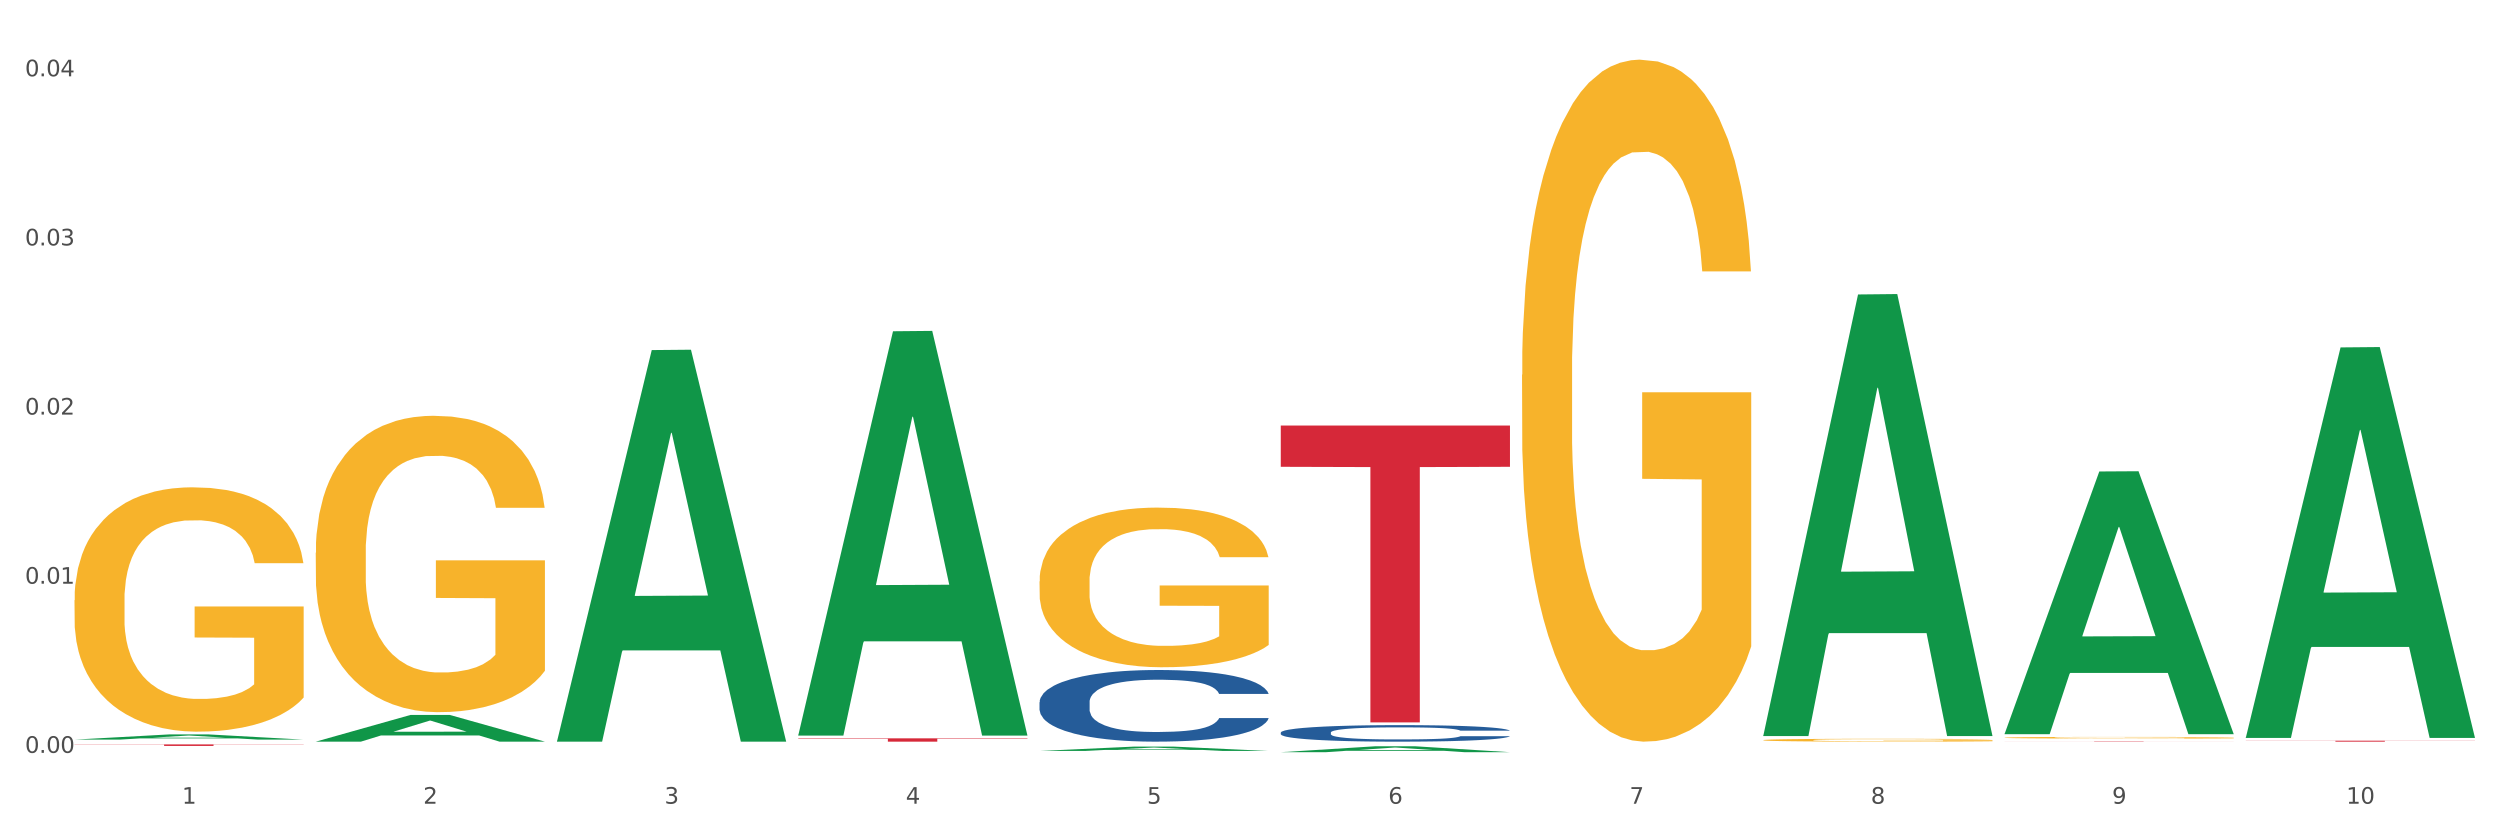 <?xml version="1.0" encoding="utf-8" standalone="no"?>
<!DOCTYPE svg PUBLIC "-//W3C//DTD SVG 1.1//EN"
  "http://www.w3.org/Graphics/SVG/1.1/DTD/svg11.dtd">
<svg xmlns:xlink="http://www.w3.org/1999/xlink" width="1080pt" height="360pt" viewBox="0 0 1080 360" xmlns="http://www.w3.org/2000/svg" version="1.1">
 <rect x="0" y="0" width="1080" height="360" fill="#333333" stroke="none"/>
 <defs>
  <style type="text/css">*{stroke-linejoin: round; stroke-linecap: butt}</style>
 </defs>
 <g id="figure_1">
  <g id="patch_1">
   <path d="M 0 360 
L 1080 360 
L 1080 0 
L 0 0 
z
" style="fill: #ffffff; stroke: #ffffff; stroke-linejoin: miter"/>
  </g>
  <g id="axes_1">
   <g id="matplotlib.axis_1">
    <g id="xtick_1">
     <g id="text_1">
      <!-- 1 -->
      <g style="fill: #4d4d4d" transform="translate(78.627 347.204) scale(0.096 -0.096)">
       <defs>
        <path id="DejaVuSans-31" d="M 794 531 
L 1825 531 
L 1825 4091 
L 703 3866 
L 703 4441 
L 1819 4666 
L 2450 4666 
L 2450 531 
L 3481 531 
L 3481 0 
L 794 0 
L 794 531 
z
" transform="scale(0.016)"/>
       </defs>
       <use xlink:href="#DejaVuSans-31"/>
      </g>
     </g>
    </g>
    <g id="xtick_2">
     <g id="text_2">
      <!-- 2 -->
      <g style="fill: #4d4d4d" transform="translate(182.851 347.204) scale(0.096 -0.096)">
       <defs>
        <path id="DejaVuSans-32" d="M 1228 531 
L 3431 531 
L 3431 0 
L 469 0 
L 469 531 
Q 828 903 1448 1529 
Q 2069 2156 2228 2338 
Q 2531 2678 2651 2914 
Q 2772 3150 2772 3378 
Q 2772 3750 2511 3984 
Q 2250 4219 1831 4219 
Q 1534 4219 1204 4116 
Q 875 4013 500 3803 
L 500 4441 
Q 881 4594 1212 4672 
Q 1544 4750 1819 4750 
Q 2544 4750 2975 4387 
Q 3406 4025 3406 3419 
Q 3406 3131 3298 2873 
Q 3191 2616 2906 2266 
Q 2828 2175 2409 1742 
Q 1991 1309 1228 531 
z
" transform="scale(0.016)"/>
       </defs>
       <use xlink:href="#DejaVuSans-32"/>
      </g>
     </g>
    </g>
    <g id="xtick_3">
     <g id="text_3">
      <!-- 3 -->
      <g style="fill: #4d4d4d" transform="translate(287.074 347.204) scale(0.096 -0.096)">
       <defs>
        <path id="DejaVuSans-33" d="M 2597 2516 
Q 3050 2419 3304 2112 
Q 3559 1806 3559 1356 
Q 3559 666 3084 287 
Q 2609 -91 1734 -91 
Q 1441 -91 1130 -33 
Q 819 25 488 141 
L 488 750 
Q 750 597 1062 519 
Q 1375 441 1716 441 
Q 2309 441 2620 675 
Q 2931 909 2931 1356 
Q 2931 1769 2642 2001 
Q 2353 2234 1838 2234 
L 1294 2234 
L 1294 2753 
L 1863 2753 
Q 2328 2753 2575 2939 
Q 2822 3125 2822 3475 
Q 2822 3834 2567 4026 
Q 2313 4219 1838 4219 
Q 1578 4219 1281 4162 
Q 984 4106 628 3988 
L 628 4550 
Q 988 4650 1302 4700 
Q 1616 4750 1894 4750 
Q 2613 4750 3031 4423 
Q 3450 4097 3450 3541 
Q 3450 3153 3228 2886 
Q 3006 2619 2597 2516 
z
" transform="scale(0.016)"/>
       </defs>
       <use xlink:href="#DejaVuSans-33"/>
      </g>
     </g>
    </g>
    <g id="xtick_4">
     <g id="text_4">
      <!-- 4 -->
      <g style="fill: #4d4d4d" transform="translate(391.298 347.204) scale(0.096 -0.096)">
       <defs>
        <path id="DejaVuSans-34" d="M 2419 4116 
L 825 1625 
L 2419 1625 
L 2419 4116 
z
M 2253 4666 
L 3047 4666 
L 3047 1625 
L 3713 1625 
L 3713 1100 
L 3047 1100 
L 3047 0 
L 2419 0 
L 2419 1100 
L 313 1100 
L 313 1709 
L 2253 4666 
z
" transform="scale(0.016)"/>
       </defs>
       <use xlink:href="#DejaVuSans-34"/>
      </g>
     </g>
    </g>
    <g id="xtick_5">
     <g id="text_5">
      <!-- 5 -->
      <g style="fill: #4d4d4d" transform="translate(495.522 347.204) scale(0.096 -0.096)">
       <defs>
        <path id="DejaVuSans-35" d="M 691 4666 
L 3169 4666 
L 3169 4134 
L 1269 4134 
L 1269 2991 
Q 1406 3038 1543 3061 
Q 1681 3084 1819 3084 
Q 2600 3084 3056 2656 
Q 3513 2228 3513 1497 
Q 3513 744 3044 326 
Q 2575 -91 1722 -91 
Q 1428 -91 1123 -41 
Q 819 9 494 109 
L 494 744 
Q 775 591 1075 516 
Q 1375 441 1709 441 
Q 2250 441 2565 725 
Q 2881 1009 2881 1497 
Q 2881 1984 2565 2268 
Q 2250 2553 1709 2553 
Q 1456 2553 1204 2497 
Q 953 2441 691 2322 
L 691 4666 
z
" transform="scale(0.016)"/>
       </defs>
       <use xlink:href="#DejaVuSans-35"/>
      </g>
     </g>
    </g>
    <g id="xtick_6">
     <g id="text_6">
      <!-- 6 -->
      <g style="fill: #4d4d4d" transform="translate(599.745 347.204) scale(0.096 -0.096)">
       <defs>
        <path id="DejaVuSans-36" d="M 2113 2584 
Q 1688 2584 1439 2293 
Q 1191 2003 1191 1497 
Q 1191 994 1439 701 
Q 1688 409 2113 409 
Q 2538 409 2786 701 
Q 3034 994 3034 1497 
Q 3034 2003 2786 2293 
Q 2538 2584 2113 2584 
z
M 3366 4563 
L 3366 3988 
Q 3128 4100 2886 4159 
Q 2644 4219 2406 4219 
Q 1781 4219 1451 3797 
Q 1122 3375 1075 2522 
Q 1259 2794 1537 2939 
Q 1816 3084 2150 3084 
Q 2853 3084 3261 2657 
Q 3669 2231 3669 1497 
Q 3669 778 3244 343 
Q 2819 -91 2113 -91 
Q 1303 -91 875 529 
Q 447 1150 447 2328 
Q 447 3434 972 4092 
Q 1497 4750 2381 4750 
Q 2619 4750 2861 4703 
Q 3103 4656 3366 4563 
z
" transform="scale(0.016)"/>
       </defs>
       <use xlink:href="#DejaVuSans-36"/>
      </g>
     </g>
    </g>
    <g id="xtick_7">
     <g id="text_7">
      <!-- 7 -->
      <g style="fill: #4d4d4d" transform="translate(703.969 347.204) scale(0.096 -0.096)">
       <defs>
        <path id="DejaVuSans-37" d="M 525 4666 
L 3525 4666 
L 3525 4397 
L 1831 0 
L 1172 0 
L 2766 4134 
L 525 4134 
L 525 4666 
z
" transform="scale(0.016)"/>
       </defs>
       <use xlink:href="#DejaVuSans-37"/>
      </g>
     </g>
    </g>
    <g id="xtick_8">
     <g id="text_8">
      <!-- 8 -->
      <g style="fill: #4d4d4d" transform="translate(808.193 347.204) scale(0.096 -0.096)">
       <defs>
        <path id="DejaVuSans-38" d="M 2034 2216 
Q 1584 2216 1326 1975 
Q 1069 1734 1069 1313 
Q 1069 891 1326 650 
Q 1584 409 2034 409 
Q 2484 409 2743 651 
Q 3003 894 3003 1313 
Q 3003 1734 2745 1975 
Q 2488 2216 2034 2216 
z
M 1403 2484 
Q 997 2584 770 2862 
Q 544 3141 544 3541 
Q 544 4100 942 4425 
Q 1341 4750 2034 4750 
Q 2731 4750 3128 4425 
Q 3525 4100 3525 3541 
Q 3525 3141 3298 2862 
Q 3072 2584 2669 2484 
Q 3125 2378 3379 2068 
Q 3634 1759 3634 1313 
Q 3634 634 3220 271 
Q 2806 -91 2034 -91 
Q 1263 -91 848 271 
Q 434 634 434 1313 
Q 434 1759 690 2068 
Q 947 2378 1403 2484 
z
M 1172 3481 
Q 1172 3119 1398 2916 
Q 1625 2713 2034 2713 
Q 2441 2713 2670 2916 
Q 2900 3119 2900 3481 
Q 2900 3844 2670 4047 
Q 2441 4250 2034 4250 
Q 1625 4250 1398 4047 
Q 1172 3844 1172 3481 
z
" transform="scale(0.016)"/>
       </defs>
       <use xlink:href="#DejaVuSans-38"/>
      </g>
     </g>
    </g>
    <g id="xtick_9">
     <g id="text_9">
      <!-- 9 -->
      <g style="fill: #4d4d4d" transform="translate(912.416 347.204) scale(0.096 -0.096)">
       <defs>
        <path id="DejaVuSans-39" d="M 703 97 
L 703 672 
Q 941 559 1184 500 
Q 1428 441 1663 441 
Q 2288 441 2617 861 
Q 2947 1281 2994 2138 
Q 2813 1869 2534 1725 
Q 2256 1581 1919 1581 
Q 1219 1581 811 2004 
Q 403 2428 403 3163 
Q 403 3881 828 4315 
Q 1253 4750 1959 4750 
Q 2769 4750 3195 4129 
Q 3622 3509 3622 2328 
Q 3622 1225 3098 567 
Q 2575 -91 1691 -91 
Q 1453 -91 1209 -44 
Q 966 3 703 97 
z
M 1959 2075 
Q 2384 2075 2632 2365 
Q 2881 2656 2881 3163 
Q 2881 3666 2632 3958 
Q 2384 4250 1959 4250 
Q 1534 4250 1286 3958 
Q 1038 3666 1038 3163 
Q 1038 2656 1286 2365 
Q 1534 2075 1959 2075 
z
" transform="scale(0.016)"/>
       </defs>
       <use xlink:href="#DejaVuSans-39"/>
      </g>
     </g>
    </g>
    <g id="xtick_10">
     <g id="text_10">
      <!-- 10 -->
      <g style="fill: #4d4d4d" transform="translate(1013.586 347.204) scale(0.096 -0.096)">
       <defs>
        <path id="DejaVuSans-30" d="M 2034 4250 
Q 1547 4250 1301 3770 
Q 1056 3291 1056 2328 
Q 1056 1369 1301 889 
Q 1547 409 2034 409 
Q 2525 409 2770 889 
Q 3016 1369 3016 2328 
Q 3016 3291 2770 3770 
Q 2525 4250 2034 4250 
z
M 2034 4750 
Q 2819 4750 3233 4129 
Q 3647 3509 3647 2328 
Q 3647 1150 3233 529 
Q 2819 -91 2034 -91 
Q 1250 -91 836 529 
Q 422 1150 422 2328 
Q 422 3509 836 4129 
Q 1250 4750 2034 4750 
z
" transform="scale(0.016)"/>
       </defs>
       <use xlink:href="#DejaVuSans-31"/>
       <use xlink:href="#DejaVuSans-30" transform="translate(63.623 0)"/>
      </g>
     </g>
    </g>
    <g id="xtick_11"/>
    <g id="xtick_12"/>
    <g id="xtick_13"/>
    <g id="xtick_14"/>
    <g id="xtick_15"/>
    <g id="xtick_16"/>
    <g id="xtick_17"/>
    <g id="xtick_18"/>
    <g id="xtick_19"/>
   </g>
   <g id="matplotlib.axis_2">
    <g id="ytick_1">
     <g id="text_11">
      <!-- 0.00 -->
      <g style="fill: #4d4d4d" transform="translate(10.8 325.229) scale(0.096 -0.096)">
       <defs>
        <path id="DejaVuSans-2e" d="M 684 794 
L 1344 794 
L 1344 0 
L 684 0 
L 684 794 
z
" transform="scale(0.016)"/>
       </defs>
       <use xlink:href="#DejaVuSans-30"/>
       <use xlink:href="#DejaVuSans-2e" transform="translate(63.623 0)"/>
       <use xlink:href="#DejaVuSans-30" transform="translate(95.41 0)"/>
       <use xlink:href="#DejaVuSans-30" transform="translate(159.033 0)"/>
      </g>
     </g>
    </g>
    <g id="ytick_2">
     <g id="text_12">
      <!-- 0.01 -->
      <g style="fill: #4d4d4d" transform="translate(10.8 252.162) scale(0.096 -0.096)">
       <use xlink:href="#DejaVuSans-30"/>
       <use xlink:href="#DejaVuSans-2e" transform="translate(63.623 0)"/>
       <use xlink:href="#DejaVuSans-30" transform="translate(95.41 0)"/>
       <use xlink:href="#DejaVuSans-31" transform="translate(159.033 0)"/>
      </g>
     </g>
    </g>
    <g id="ytick_3">
     <g id="text_13">
      <!-- 0.02 -->
      <g style="fill: #4d4d4d" transform="translate(10.8 179.096) scale(0.096 -0.096)">
       <use xlink:href="#DejaVuSans-30"/>
       <use xlink:href="#DejaVuSans-2e" transform="translate(63.623 0)"/>
       <use xlink:href="#DejaVuSans-30" transform="translate(95.41 0)"/>
       <use xlink:href="#DejaVuSans-32" transform="translate(159.033 0)"/>
      </g>
     </g>
    </g>
    <g id="ytick_4">
     <g id="text_14">
      <!-- 0.03 -->
      <g style="fill: #4d4d4d" transform="translate(10.8 106.029) scale(0.096 -0.096)">
       <use xlink:href="#DejaVuSans-30"/>
       <use xlink:href="#DejaVuSans-2e" transform="translate(63.623 0)"/>
       <use xlink:href="#DejaVuSans-30" transform="translate(95.41 0)"/>
       <use xlink:href="#DejaVuSans-33" transform="translate(159.033 0)"/>
      </g>
     </g>
    </g>
    <g id="ytick_5">
     <g id="text_15">
      <!-- 0.04 -->
      <g style="fill: #4d4d4d" transform="translate(10.8 32.963) scale(0.096 -0.096)">
       <use xlink:href="#DejaVuSans-30"/>
       <use xlink:href="#DejaVuSans-2e" transform="translate(63.623 0)"/>
       <use xlink:href="#DejaVuSans-30" transform="translate(95.41 0)"/>
       <use xlink:href="#DejaVuSans-34" transform="translate(159.033 0)"/>
      </g>
     </g>
    </g>
    <g id="ytick_6"/>
    <g id="ytick_7"/>
    <g id="ytick_8"/>
    <g id="ytick_9"/>
   </g>
   <g id="PolyCollection_1">
    <path d="M 32.175 319.513 
L 32.277 319.511 
L 73.107 317.265 
L 90.051 317.263 
L 131.187 319.518 
L 111.589 319.518 
L 102.709 318.993 
L 60.552 318.993 
L 60.246 319.001 
L 51.671 319.518 
L 32.175 319.518 
L 32.175 319.513 
L 65.86 318.679 
L 97.401 318.677 
L 81.783 317.744 
L 81.579 317.74 
L 81.375 317.746 
L 65.758 318.677 
L 65.86 318.679 
L 32.175 319.513 
z
" clip-path="url(#p2237f4e175)" style="fill: #109648"/>
    <path d="M 449.069 251.153 
L 449.186 251.09 
L 449.186 248.822 
L 449.42 246.87 
L 450.589 242.145 
L 452.343 238.24 
L 453.628 236.161 
L 454.914 234.46 
L 456.434 232.759 
L 458.304 230.995 
L 461.694 228.413 
L 463.799 227.09 
L 466.37 225.704 
L 471.046 223.688 
L 474.436 222.554 
L 477.943 221.609 
L 483.671 220.476 
L 487.412 219.972 
L 491.386 219.594 
L 496.179 219.342 
L 499.803 219.279 
L 507.752 219.468 
L 514.532 220.035 
L 517.805 220.476 
L 522.014 221.231 
L 524.235 221.735 
L 527.859 222.743 
L 531.599 224.066 
L 534.171 225.2 
L 538.029 227.342 
L 540.951 229.484 
L 543.64 232.129 
L 545.043 233.956 
L 546.095 235.657 
L 547.03 237.61 
L 547.965 240.696 
L 526.923 240.696 
L 526.105 238.492 
L 524.819 236.413 
L 522.949 234.397 
L 521.312 233.137 
L 518.507 231.562 
L 515.935 230.554 
L 513.246 229.799 
L 509.973 229.169 
L 507.401 228.854 
L 503.778 228.602 
L 496.647 228.665 
L 491.854 229.169 
L 488.581 229.799 
L 486.477 230.365 
L 484.606 230.995 
L 482.502 231.877 
L 480.047 233.2 
L 478.294 234.397 
L 476.54 235.909 
L 475.138 237.421 
L 473.852 239.185 
L 472.8 241.074 
L 471.981 243.027 
L 471.28 245.421 
L 470.696 249.389 
L 470.696 258.019 
L 470.929 259.972 
L 471.514 262.555 
L 472.215 264.508 
L 473.384 266.839 
L 474.436 268.413 
L 476.424 270.681 
L 478.645 272.571 
L 480.398 273.768 
L 482.152 274.776 
L 485.191 276.162 
L 488.581 277.295 
L 491.503 277.988 
L 495.478 278.618 
L 498.167 278.87 
L 500.505 278.996 
L 506.232 278.996 
L 510.324 278.807 
L 514.883 278.366 
L 518.39 277.799 
L 521.312 277.106 
L 524.585 275.973 
L 526.69 274.902 
L 526.69 261.736 
L 500.972 261.673 
L 500.972 252.917 
L 548.082 252.917 
L 548.082 278.618 
L 546.095 279.941 
L 543.874 281.138 
L 541.536 282.209 
L 538.029 283.532 
L 533.82 284.792 
L 530.08 285.674 
L 526.105 286.429 
L 521.429 287.122 
L 515.351 287.752 
L 511.61 288.004 
L 506.934 288.193 
L 501.44 288.256 
L 496.647 288.13 
L 491.971 287.815 
L 487.061 287.248 
L 482.268 286.429 
L 478.645 285.611 
L 475.021 284.603 
L 471.163 283.28 
L 468.124 282.02 
L 465.786 280.886 
L 463.214 279.437 
L 460.409 277.547 
L 458.304 275.847 
L 456.434 274.083 
L 454.447 271.815 
L 453.044 269.862 
L 451.641 267.405 
L 450.823 265.579 
L 449.888 262.744 
L 449.186 258.775 
L 449.069 251.153 
z
" clip-path="url(#p2237f4e175)" style="fill: #f7b32b"/>
    <path d="M 657.517 161.912 
L 657.634 161.643 
L 657.634 151.956 
L 657.867 143.615 
L 659.036 123.434 
L 660.79 106.752 
L 662.076 97.872 
L 663.362 90.607 
L 664.881 83.342 
L 666.752 75.808 
L 670.142 64.776 
L 672.246 59.125 
L 674.818 53.205 
L 679.493 44.595 
L 682.884 39.751 
L 686.39 35.715 
L 692.118 30.872 
L 695.859 28.719 
L 699.834 27.105 
L 704.627 26.029 
L 708.25 25.759 
L 716.199 26.567 
L 722.979 28.988 
L 726.253 30.872 
L 730.461 34.101 
L 732.682 36.253 
L 736.306 40.559 
L 740.047 46.209 
L 742.618 51.053 
L 746.476 60.201 
L 749.398 69.35 
L 752.087 80.651 
L 753.49 88.454 
L 754.542 95.719 
L 755.477 104.061 
L 756.412 117.246 
L 735.371 117.246 
L 734.552 107.828 
L 733.266 98.948 
L 731.396 90.338 
L 729.76 84.956 
L 726.954 78.229 
L 724.382 73.924 
L 721.694 70.695 
L 718.42 68.005 
L 715.849 66.659 
L 712.225 65.583 
L 705.094 65.852 
L 700.301 68.005 
L 697.028 70.695 
L 694.924 73.117 
L 693.054 75.808 
L 690.949 79.575 
L 688.495 85.225 
L 686.741 90.338 
L 684.988 96.796 
L 683.585 103.254 
L 682.299 110.788 
L 681.247 118.86 
L 680.429 127.201 
L 679.727 137.426 
L 679.143 154.378 
L 679.143 191.242 
L 679.377 199.583 
L 679.961 210.615 
L 680.662 218.957 
L 681.831 228.912 
L 682.884 235.639 
L 684.871 245.326 
L 687.092 253.398 
L 688.845 258.511 
L 690.599 262.816 
L 693.638 268.736 
L 697.028 273.579 
L 699.951 276.539 
L 703.925 279.23 
L 706.614 280.306 
L 708.952 280.844 
L 714.68 280.844 
L 718.771 280.037 
L 723.33 278.153 
L 726.837 275.732 
L 729.76 272.772 
L 733.033 267.928 
L 735.137 263.354 
L 735.137 207.117 
L 709.419 206.848 
L 709.419 169.446 
L 756.529 169.446 
L 756.529 279.23 
L 754.542 284.88 
L 752.321 289.993 
L 749.983 294.567 
L 746.476 300.218 
L 742.268 305.599 
L 738.527 309.366 
L 734.552 312.595 
L 729.876 315.555 
L 723.798 318.246 
L 720.057 319.322 
L 715.381 320.129 
L 709.887 320.398 
L 705.094 319.86 
L 700.418 318.515 
L 695.508 316.093 
L 690.716 312.595 
L 687.092 309.097 
L 683.468 304.792 
L 679.61 299.141 
L 676.571 293.76 
L 674.233 288.916 
L 671.661 282.728 
L 668.856 274.655 
L 666.752 267.39 
L 664.881 259.856 
L 662.894 250.169 
L 661.491 241.828 
L 660.088 231.334 
L 659.27 223.531 
L 658.335 211.422 
L 657.634 194.471 
L 657.517 161.912 
z
" clip-path="url(#p2237f4e175)" style="fill: #f7b32b"/>
    <path d="M 761.74 319.728 
L 761.857 319.726 
L 761.857 319.685 
L 762.091 319.65 
L 763.26 319.565 
L 765.013 319.494 
L 766.299 319.457 
L 767.585 319.426 
L 769.105 319.395 
L 770.975 319.363 
L 774.365 319.316 
L 776.469 319.293 
L 779.041 319.267 
L 783.717 319.231 
L 787.107 319.211 
L 790.614 319.193 
L 796.342 319.173 
L 800.083 319.164 
L 804.057 319.157 
L 808.85 319.152 
L 812.474 319.151 
L 820.423 319.155 
L 827.203 319.165 
L 830.476 319.173 
L 834.685 319.187 
L 836.906 319.196 
L 840.529 319.214 
L 844.27 319.238 
L 846.842 319.258 
L 850.7 319.297 
L 853.622 319.336 
L 856.311 319.384 
L 857.713 319.417 
L 858.766 319.447 
L 859.701 319.483 
L 860.636 319.539 
L 839.594 319.539 
L 838.776 319.499 
L 837.49 319.461 
L 835.62 319.425 
L 833.983 319.402 
L 831.178 319.373 
L 828.606 319.355 
L 825.917 319.341 
L 822.644 319.33 
L 820.072 319.324 
L 816.448 319.32 
L 809.318 319.321 
L 804.525 319.33 
L 801.252 319.341 
L 799.148 319.352 
L 797.277 319.363 
L 795.173 319.379 
L 792.718 319.403 
L 790.965 319.425 
L 789.211 319.452 
L 787.809 319.479 
L 786.523 319.511 
L 785.471 319.545 
L 784.652 319.581 
L 783.951 319.624 
L 783.366 319.696 
L 783.366 319.852 
L 783.6 319.887 
L 784.185 319.934 
L 784.886 319.969 
L 786.055 320.011 
L 787.107 320.04 
L 789.094 320.081 
L 791.315 320.115 
L 793.069 320.136 
L 794.822 320.155 
L 797.862 320.18 
L 801.252 320.2 
L 804.174 320.213 
L 808.149 320.224 
L 810.837 320.229 
L 813.175 320.231 
L 818.903 320.231 
L 822.995 320.228 
L 827.554 320.22 
L 831.061 320.209 
L 833.983 320.197 
L 837.256 320.176 
L 839.36 320.157 
L 839.36 319.919 
L 813.643 319.918 
L 813.643 319.759 
L 860.753 319.759 
L 860.753 320.224 
L 858.766 320.248 
L 856.544 320.27 
L 854.206 320.289 
L 850.7 320.313 
L 846.491 320.336 
L 842.751 320.352 
L 838.776 320.365 
L 834.1 320.378 
L 828.021 320.389 
L 824.281 320.394 
L 819.605 320.397 
L 814.111 320.398 
L 809.318 320.396 
L 804.642 320.39 
L 799.732 320.38 
L 794.939 320.365 
L 791.315 320.351 
L 787.692 320.332 
L 783.834 320.308 
L 780.795 320.286 
L 778.457 320.265 
L 775.885 320.239 
L 773.079 320.205 
L 770.975 320.174 
L 769.105 320.142 
L 767.118 320.101 
L 765.715 320.066 
L 764.312 320.021 
L 763.494 319.988 
L 762.559 319.937 
L 761.857 319.865 
L 761.74 319.728 
z
" clip-path="url(#p2237f4e175)" style="fill: #f7b32b"/>
    <path d="M 865.964 318.681 
L 866.081 318.681 
L 866.081 318.657 
L 866.315 318.636 
L 867.484 318.587 
L 869.237 318.546 
L 870.523 318.524 
L 871.809 318.506 
L 873.329 318.488 
L 875.199 318.47 
L 878.589 318.443 
L 880.693 318.429 
L 883.265 318.414 
L 887.941 318.393 
L 891.331 318.381 
L 894.838 318.371 
L 900.566 318.359 
L 904.306 318.354 
L 908.281 318.35 
L 913.074 318.347 
L 916.698 318.347 
L 924.647 318.349 
L 931.427 318.354 
L 934.7 318.359 
L 938.908 318.367 
L 941.129 318.372 
L 944.753 318.383 
L 948.494 318.397 
L 951.066 318.409 
L 954.923 318.431 
L 957.846 318.454 
L 960.534 318.482 
L 961.937 318.501 
L 962.989 318.519 
L 963.924 318.539 
L 964.859 318.572 
L 943.818 318.572 
L 943 318.548 
L 941.714 318.527 
L 939.843 318.505 
L 938.207 318.492 
L 935.401 318.476 
L 932.829 318.465 
L 930.141 318.457 
L 926.868 318.45 
L 924.296 318.447 
L 920.672 318.444 
L 913.541 318.445 
L 908.749 318.45 
L 905.475 318.457 
L 903.371 318.463 
L 901.501 318.47 
L 899.397 318.479 
L 896.942 318.493 
L 895.188 318.505 
L 893.435 318.521 
L 892.032 318.537 
L 890.746 318.556 
L 889.694 318.576 
L 888.876 318.596 
L 888.175 318.621 
L 887.59 318.663 
L 887.59 318.754 
L 887.824 318.774 
L 888.408 318.801 
L 889.11 318.822 
L 890.279 318.846 
L 891.331 318.863 
L 893.318 318.887 
L 895.539 318.906 
L 897.293 318.919 
L 899.046 318.93 
L 902.085 318.944 
L 905.475 318.956 
L 908.398 318.963 
L 912.372 318.97 
L 915.061 318.973 
L 917.399 318.974 
L 923.127 318.974 
L 927.218 318.972 
L 931.777 318.967 
L 935.284 318.961 
L 938.207 318.954 
L 941.48 318.942 
L 943.584 318.931 
L 943.584 318.793 
L 917.867 318.792 
L 917.867 318.7 
L 964.976 318.7 
L 964.976 318.97 
L 962.989 318.984 
L 960.768 318.996 
L 958.43 319.008 
L 954.923 319.022 
L 950.715 319.035 
L 946.974 319.044 
L 943 319.052 
L 938.324 319.059 
L 932.245 319.066 
L 928.504 319.069 
L 923.828 319.071 
L 918.334 319.071 
L 913.541 319.07 
L 908.865 319.067 
L 903.956 319.061 
L 899.163 319.052 
L 895.539 319.043 
L 891.915 319.033 
L 888.058 319.019 
L 885.018 319.006 
L 882.68 318.994 
L 880.109 318.979 
L 877.303 318.959 
L 875.199 318.941 
L 873.329 318.922 
L 871.341 318.899 
L 869.938 318.878 
L 868.536 318.852 
L 867.717 318.833 
L 866.782 318.803 
L 866.081 318.762 
L 865.964 318.681 
z
" clip-path="url(#p2237f4e175)" style="fill: #f7b32b"/>
    <path d="M 553.293 316.463 
L 553.41 316.457 
L 553.41 316.274 
L 553.761 316.026 
L 555.049 315.569 
L 556.687 315.223 
L 559.496 314.819 
L 561.017 314.649 
L 563.007 314.46 
L 567.103 314.153 
L 571.785 313.892 
L 575.062 313.748 
L 577.52 313.657 
L 583.02 313.494 
L 586.18 313.422 
L 589.457 313.363 
L 592.266 313.324 
L 596.948 313.279 
L 600.693 313.259 
L 605.023 313.252 
L 608.651 313.259 
L 613.45 313.285 
L 620.472 313.363 
L 623.164 313.409 
L 626.792 313.487 
L 630.537 313.592 
L 633.58 313.696 
L 637.091 313.846 
L 640.719 314.042 
L 644.23 314.29 
L 646.688 314.518 
L 648.677 314.76 
L 650.433 315.054 
L 651.72 315.373 
L 652.306 315.641 
L 630.888 315.641 
L 630.303 315.399 
L 629.132 315.138 
L 627.962 314.962 
L 626.675 314.819 
L 624.685 314.656 
L 622.929 314.551 
L 620.004 314.427 
L 617.312 314.349 
L 615.088 314.303 
L 612.396 314.264 
L 606.661 314.225 
L 602.565 314.225 
L 599.99 314.238 
L 596.83 314.27 
L 594.139 314.316 
L 590.979 314.394 
L 588.521 314.479 
L 586.063 314.59 
L 584.659 314.669 
L 582.552 314.812 
L 581.148 314.93 
L 579.275 315.132 
L 578.222 315.275 
L 576.349 315.647 
L 575.53 315.922 
L 575.179 316.111 
L 574.945 316.32 
L 574.945 317.338 
L 575.647 317.795 
L 576.232 317.99 
L 577.168 318.212 
L 578.924 318.499 
L 581.499 318.78 
L 584.191 318.982 
L 586.414 319.106 
L 588.521 319.198 
L 590.628 319.269 
L 593.202 319.335 
L 595.309 319.374 
L 598.469 319.413 
L 602.214 319.433 
L 605.14 319.433 
L 611.109 319.4 
L 613.801 319.367 
L 616.375 319.322 
L 619.184 319.25 
L 621.408 319.171 
L 622.695 319.113 
L 624.802 318.989 
L 626.441 318.858 
L 627.845 318.708 
L 628.781 318.578 
L 629.835 318.382 
L 630.654 318.16 
L 630.888 318.043 
L 652.306 318.043 
L 651.837 318.277 
L 651.018 318.506 
L 649.38 318.813 
L 648.092 318.989 
L 646.103 319.204 
L 643.996 319.387 
L 641.07 319.589 
L 638.378 319.739 
L 635.569 319.87 
L 632.526 319.987 
L 627.026 320.15 
L 625.036 320.196 
L 620.823 320.274 
L 617.546 320.32 
L 612.747 320.366 
L 607.832 320.392 
L 602.682 320.398 
L 598.118 320.385 
L 593.085 320.346 
L 589.925 320.307 
L 586.414 320.248 
L 582.318 320.157 
L 578.456 320.046 
L 574.828 319.915 
L 571.434 319.765 
L 568.274 319.596 
L 564.177 319.315 
L 561.135 319.041 
L 558.911 318.786 
L 557.389 318.571 
L 555.868 318.297 
L 555.049 318.108 
L 553.761 317.651 
L 553.293 317.227 
L 553.293 316.463 
z
" clip-path="url(#p2237f4e175)" style="fill: #255c99"/>
    <path d="M 449.069 303.35 
L 449.187 303.322 
L 449.187 302.53 
L 449.538 301.456 
L 450.825 299.476 
L 452.464 297.978 
L 455.272 296.225 
L 456.794 295.49 
L 458.783 294.67 
L 462.88 293.341 
L 467.561 292.21 
L 470.838 291.588 
L 473.296 291.192 
L 478.797 290.486 
L 481.957 290.175 
L 485.234 289.92 
L 488.042 289.751 
L 492.724 289.553 
L 496.469 289.468 
L 500.799 289.44 
L 504.427 289.468 
L 509.226 289.581 
L 516.248 289.92 
L 518.94 290.118 
L 522.568 290.457 
L 526.313 290.91 
L 529.356 291.362 
L 532.867 292.012 
L 536.495 292.861 
L 540.006 293.935 
L 542.464 294.924 
L 544.454 295.971 
L 546.209 297.243 
L 547.497 298.628 
L 548.082 299.787 
L 526.664 299.787 
L 526.079 298.741 
L 524.909 297.61 
L 523.738 296.847 
L 522.451 296.225 
L 520.461 295.518 
L 518.706 295.066 
L 515.78 294.529 
L 513.088 294.189 
L 510.864 293.991 
L 508.173 293.822 
L 502.438 293.652 
L 498.342 293.652 
L 495.767 293.709 
L 492.607 293.85 
L 489.915 294.048 
L 486.755 294.387 
L 484.297 294.755 
L 481.84 295.235 
L 480.435 295.575 
L 478.328 296.197 
L 476.924 296.706 
L 475.051 297.582 
L 473.998 298.204 
L 472.126 299.816 
L 471.306 301.003 
L 470.955 301.823 
L 470.721 302.728 
L 470.721 307.138 
L 471.423 309.117 
L 472.009 309.966 
L 472.945 310.927 
L 474.7 312.171 
L 477.275 313.387 
L 479.967 314.263 
L 482.191 314.8 
L 484.297 315.196 
L 486.404 315.507 
L 488.979 315.79 
L 491.085 315.96 
L 494.245 316.129 
L 497.991 316.214 
L 500.916 316.214 
L 506.885 316.073 
L 509.577 315.931 
L 512.152 315.733 
L 514.961 315.422 
L 517.184 315.083 
L 518.472 314.829 
L 520.578 314.291 
L 522.217 313.726 
L 523.621 313.076 
L 524.558 312.51 
L 525.611 311.662 
L 526.43 310.701 
L 526.664 310.192 
L 548.082 310.192 
L 547.614 311.21 
L 546.795 312.199 
L 545.156 313.528 
L 543.869 314.291 
L 541.879 315.224 
L 539.772 316.016 
L 536.846 316.893 
L 534.155 317.543 
L 531.346 318.108 
L 528.303 318.617 
L 522.802 319.324 
L 520.813 319.522 
L 516.599 319.861 
L 513.322 320.059 
L 508.524 320.257 
L 503.608 320.37 
L 498.459 320.398 
L 493.894 320.342 
L 488.862 320.172 
L 485.702 320.003 
L 482.191 319.748 
L 478.094 319.352 
L 474.232 318.872 
L 470.604 318.306 
L 467.21 317.656 
L 464.05 316.921 
L 459.954 315.705 
L 456.911 314.518 
L 454.687 313.415 
L 453.166 312.482 
L 451.644 311.294 
L 450.825 310.475 
L 449.538 308.495 
L 449.069 306.658 
L 449.069 303.35 
z
" clip-path="url(#p2237f4e175)" style="fill: #255c99"/>
    <path d="M 32.175 321.582 
L 131.187 321.582 
L 131.187 321.674 
L 92.239 321.674 
L 92.239 322.244 
L 70.888 322.244 
L 70.888 321.674 
L 32.175 321.674 
L 32.175 321.582 
L 32.175 321.582 
z
" clip-path="url(#p2237f4e175)" style="fill: #d62839"/>
    <path d="M 344.846 318.955 
L 443.858 318.955 
L 443.858 319.155 
L 404.91 319.157 
L 404.91 320.398 
L 383.559 320.398 
L 383.559 319.157 
L 344.846 319.155 
L 344.846 318.956 
L 344.846 318.955 
z
" clip-path="url(#p2237f4e175)" style="fill: #d62839"/>
    <path d="M 553.293 183.84 
L 652.306 183.84 
L 652.306 201.659 
L 613.358 201.78 
L 613.358 312.069 
L 592.006 312.069 
L 592.006 201.78 
L 553.293 201.659 
L 553.293 183.96 
L 553.293 183.84 
z
" clip-path="url(#p2237f4e175)" style="fill: #d62839"/>
    <path d="M 865.964 320.255 
L 964.976 320.255 
L 964.976 320.275 
L 926.028 320.275 
L 926.028 320.398 
L 904.677 320.398 
L 904.677 320.275 
L 865.964 320.275 
L 865.964 320.255 
L 865.964 320.255 
z
" clip-path="url(#p2237f4e175)" style="fill: #d62839"/>
    <path d="M 970.188 319.979 
L 1069.2 319.979 
L 1069.2 320.037 
L 1030.252 320.038 
L 1030.252 320.398 
L 1008.901 320.398 
L 1008.901 320.038 
L 970.188 320.037 
L 970.188 319.979 
L 970.188 319.979 
z
" clip-path="url(#p2237f4e175)" style="fill: #d62839"/>
    <path d="M 136.399 238.785 
L 136.516 238.668 
L 136.516 234.459 
L 136.749 230.834 
L 137.918 222.064 
L 139.672 214.814 
L 140.958 210.955 
L 142.244 207.798 
L 143.763 204.64 
L 145.634 201.366 
L 149.024 196.572 
L 151.128 194.116 
L 153.699 191.544 
L 158.375 187.802 
L 161.765 185.697 
L 165.272 183.943 
L 171 181.838 
L 174.741 180.903 
L 178.716 180.201 
L 183.508 179.733 
L 187.132 179.616 
L 195.081 179.967 
L 201.861 181.02 
L 205.135 181.838 
L 209.343 183.241 
L 211.564 184.177 
L 215.188 186.048 
L 218.928 188.503 
L 221.5 190.608 
L 225.358 194.584 
L 228.28 198.56 
L 230.969 203.471 
L 232.372 206.862 
L 233.424 210.019 
L 234.359 213.644 
L 235.294 219.374 
L 214.253 219.374 
L 213.434 215.281 
L 212.148 211.423 
L 210.278 207.681 
L 208.641 205.342 
L 205.836 202.419 
L 203.264 200.548 
L 200.576 199.144 
L 197.302 197.975 
L 194.731 197.39 
L 191.107 196.923 
L 183.976 197.04 
L 179.183 197.975 
L 175.91 199.144 
L 173.806 200.197 
L 171.936 201.366 
L 169.831 203.003 
L 167.377 205.459 
L 165.623 207.681 
L 163.87 210.487 
L 162.467 213.293 
L 161.181 216.568 
L 160.129 220.076 
L 159.311 223.701 
L 158.609 228.144 
L 158.025 235.511 
L 158.025 251.531 
L 158.259 255.156 
L 158.843 259.95 
L 159.544 263.575 
L 160.713 267.902 
L 161.765 270.825 
L 163.753 275.035 
L 165.974 278.543 
L 167.727 280.765 
L 169.481 282.636 
L 172.52 285.208 
L 175.91 287.313 
L 178.833 288.599 
L 182.807 289.769 
L 185.496 290.236 
L 187.834 290.47 
L 193.562 290.47 
L 197.653 290.119 
L 202.212 289.301 
L 205.719 288.248 
L 208.641 286.962 
L 211.915 284.857 
L 214.019 282.869 
L 214.019 258.43 
L 188.301 258.313 
L 188.301 242.059 
L 235.411 242.059 
L 235.411 289.769 
L 233.424 292.224 
L 231.203 294.446 
L 228.865 296.434 
L 225.358 298.89 
L 221.15 301.228 
L 217.409 302.865 
L 213.434 304.268 
L 208.758 305.555 
L 202.68 306.724 
L 198.939 307.192 
L 194.263 307.543 
L 188.769 307.66 
L 183.976 307.426 
L 179.3 306.841 
L 174.39 305.789 
L 169.598 304.268 
L 165.974 302.748 
L 162.35 300.877 
L 158.492 298.422 
L 155.453 296.083 
L 153.115 293.978 
L 150.543 291.289 
L 147.738 287.781 
L 145.634 284.623 
L 143.763 281.349 
L 141.776 277.14 
L 140.373 273.515 
L 138.97 268.954 
L 138.152 265.563 
L 137.217 260.301 
L 136.516 252.934 
L 136.399 238.785 
z
" clip-path="url(#p2237f4e175)" style="fill: #f7b32b"/>
    <path d="M 32.175 259.296 
L 32.292 259.2 
L 32.292 255.729 
L 32.526 252.741 
L 33.695 245.51 
L 35.448 239.533 
L 36.734 236.351 
L 38.02 233.748 
L 39.54 231.145 
L 41.41 228.446 
L 44.8 224.493 
L 46.904 222.469 
L 49.476 220.348 
L 54.152 217.263 
L 57.542 215.527 
L 61.049 214.081 
L 66.777 212.346 
L 70.517 211.575 
L 74.492 210.996 
L 79.285 210.611 
L 82.909 210.514 
L 90.858 210.803 
L 97.638 211.671 
L 100.911 212.346 
L 105.119 213.503 
L 107.34 214.274 
L 110.964 215.817 
L 114.705 217.841 
L 117.277 219.577 
L 121.134 222.854 
L 124.057 226.132 
L 126.745 230.181 
L 128.148 232.977 
L 129.2 235.58 
L 130.135 238.569 
L 131.071 243.293 
L 110.029 243.293 
L 109.211 239.918 
L 107.925 236.737 
L 106.054 233.652 
L 104.418 231.724 
L 101.612 229.314 
L 99.041 227.771 
L 96.352 226.614 
L 93.079 225.65 
L 90.507 225.168 
L 86.883 224.783 
L 79.752 224.879 
L 74.96 225.65 
L 71.686 226.614 
L 69.582 227.482 
L 67.712 228.446 
L 65.608 229.796 
L 63.153 231.82 
L 61.399 233.652 
L 59.646 235.966 
L 58.243 238.28 
L 56.957 240.979 
L 55.905 243.871 
L 55.087 246.86 
L 54.386 250.523 
L 53.801 256.597 
L 53.801 269.805 
L 54.035 272.793 
L 54.619 276.746 
L 55.321 279.735 
L 56.49 283.302 
L 57.542 285.712 
L 59.529 289.182 
L 61.75 292.075 
L 63.504 293.906 
L 65.257 295.449 
L 68.296 297.57 
L 71.686 299.305 
L 74.609 300.366 
L 78.583 301.33 
L 81.272 301.715 
L 83.61 301.908 
L 89.338 301.908 
L 93.429 301.619 
L 97.988 300.944 
L 101.495 300.077 
L 104.418 299.016 
L 107.691 297.281 
L 109.795 295.642 
L 109.795 275.493 
L 84.078 275.396 
L 84.078 261.996 
L 131.187 261.996 
L 131.187 301.33 
L 129.2 303.354 
L 126.979 305.186 
L 124.641 306.825 
L 121.134 308.85 
L 116.926 310.778 
L 113.185 312.127 
L 109.211 313.284 
L 104.535 314.345 
L 98.456 315.309 
L 94.715 315.694 
L 90.039 315.984 
L 84.545 316.08 
L 79.752 315.887 
L 75.076 315.405 
L 70.167 314.538 
L 65.374 313.284 
L 61.75 312.031 
L 58.126 310.488 
L 54.269 308.464 
L 51.229 306.536 
L 48.891 304.8 
L 46.32 302.583 
L 43.514 299.691 
L 41.41 297.088 
L 39.54 294.388 
L 37.552 290.918 
L 36.15 287.929 
L 34.747 284.169 
L 33.928 281.374 
L 32.993 277.035 
L 32.292 270.962 
L 32.175 259.296 
z
" clip-path="url(#p2237f4e175)" style="fill: #f7b32b"/>
    <path d="M 970.188 318.479 
L 970.29 318.32 
L 1011.12 150.083 
L 1028.064 149.924 
L 1069.2 318.796 
L 1049.602 318.796 
L 1040.721 279.472 
L 998.564 279.472 
L 998.258 280.106 
L 989.684 318.796 
L 970.188 318.796 
L 970.188 318.479 
L 1003.872 256.004 
L 1035.413 255.846 
L 1019.796 185.919 
L 1019.592 185.601 
L 1019.388 186.077 
L 1003.77 255.846 
L 1003.872 256.004 
L 970.188 318.479 
z
" clip-path="url(#p2237f4e175)" style="fill: #109648"/>
    <path d="M 553.293 324.945 
L 553.395 324.942 
L 594.225 322.38 
L 611.169 322.377 
L 652.306 324.95 
L 632.707 324.95 
L 623.827 324.35 
L 581.67 324.35 
L 581.364 324.36 
L 572.789 324.95 
L 553.293 324.95 
L 553.293 324.945 
L 586.978 323.993 
L 618.519 323.991 
L 602.901 322.925 
L 602.697 322.921 
L 602.493 322.928 
L 586.876 323.991 
L 586.978 323.993 
L 553.293 324.945 
z
" clip-path="url(#p2237f4e175)" style="fill: #109648"/>
    <path d="M 761.74 317.609 
L 761.842 317.43 
L 802.672 127.208 
L 819.617 127.029 
L 860.753 317.968 
L 841.154 317.968 
L 832.274 273.505 
L 790.117 273.505 
L 789.811 274.222 
L 781.237 317.968 
L 761.74 317.968 
L 761.74 317.609 
L 795.425 246.971 
L 826.966 246.792 
L 811.349 167.727 
L 811.144 167.368 
L 810.94 167.906 
L 795.323 246.792 
L 795.425 246.971 
L 761.74 317.609 
z
" clip-path="url(#p2237f4e175)" style="fill: #109648"/>
    <path d="M 449.069 324.414 
L 449.172 324.412 
L 490.001 322.529 
L 506.946 322.527 
L 548.082 324.417 
L 528.484 324.417 
L 519.603 323.977 
L 477.446 323.977 
L 477.14 323.984 
L 468.566 324.417 
L 449.069 324.417 
L 449.069 324.414 
L 482.754 323.714 
L 514.295 323.713 
L 498.678 322.93 
L 498.474 322.927 
L 498.269 322.932 
L 482.652 323.713 
L 482.754 323.714 
L 449.069 324.414 
z
" clip-path="url(#p2237f4e175)" style="fill: #109648"/>
    <path d="M 344.846 317.443 
L 344.948 317.279 
L 385.778 143.105 
L 402.722 142.941 
L 443.858 317.771 
L 424.26 317.771 
L 415.379 277.06 
L 373.223 277.06 
L 372.916 277.716 
L 364.342 317.771 
L 344.846 317.771 
L 344.846 317.443 
L 378.53 252.764 
L 410.072 252.6 
L 394.454 180.205 
L 394.25 179.877 
L 394.046 180.369 
L 378.428 252.6 
L 378.53 252.764 
L 344.846 317.443 
z
" clip-path="url(#p2237f4e175)" style="fill: #109648"/>
    <path d="M 240.622 320.08 
L 240.724 319.921 
L 281.554 151.233 
L 298.499 151.074 
L 339.635 320.398 
L 320.036 320.398 
L 311.156 280.969 
L 268.999 280.969 
L 268.693 281.605 
L 260.118 320.398 
L 240.622 320.398 
L 240.622 320.08 
L 274.307 257.438 
L 305.848 257.279 
L 290.231 187.165 
L 290.026 186.847 
L 289.822 187.324 
L 274.205 257.279 
L 274.307 257.438 
L 240.622 320.08 
z
" clip-path="url(#p2237f4e175)" style="fill: #109648"/>
    <path d="M 136.399 320.377 
L 136.501 320.366 
L 177.331 308.854 
L 194.275 308.843 
L 235.411 320.398 
L 215.813 320.398 
L 206.932 317.708 
L 164.775 317.708 
L 164.469 317.751 
L 155.895 320.398 
L 136.399 320.398 
L 136.399 320.377 
L 170.083 316.102 
L 201.624 316.091 
L 186.007 311.306 
L 185.803 311.284 
L 185.599 311.317 
L 169.981 316.091 
L 170.083 316.102 
L 136.399 320.377 
z
" clip-path="url(#p2237f4e175)" style="fill: #109648"/>
    <path d="M 865.964 316.95 
L 866.066 316.843 
L 906.896 203.677 
L 923.84 203.57 
L 964.976 317.163 
L 945.378 317.163 
L 936.498 290.712 
L 894.341 290.712 
L 894.034 291.138 
L 885.46 317.163 
L 865.964 317.163 
L 865.964 316.95 
L 899.649 274.926 
L 931.19 274.819 
L 915.572 227.782 
L 915.368 227.569 
L 915.164 227.889 
L 899.547 274.819 
L 899.649 274.926 
L 865.964 316.95 
z
" clip-path="url(#p2237f4e175)" style="fill: #109648"/>
   </g>
  </g>
 </g>
 <defs>
  <clipPath id="p2237f4e175">
   <rect x="32.175" y="10.8" width="1037.025" height="329.109"/>
  </clipPath>
 </defs>
</svg>

